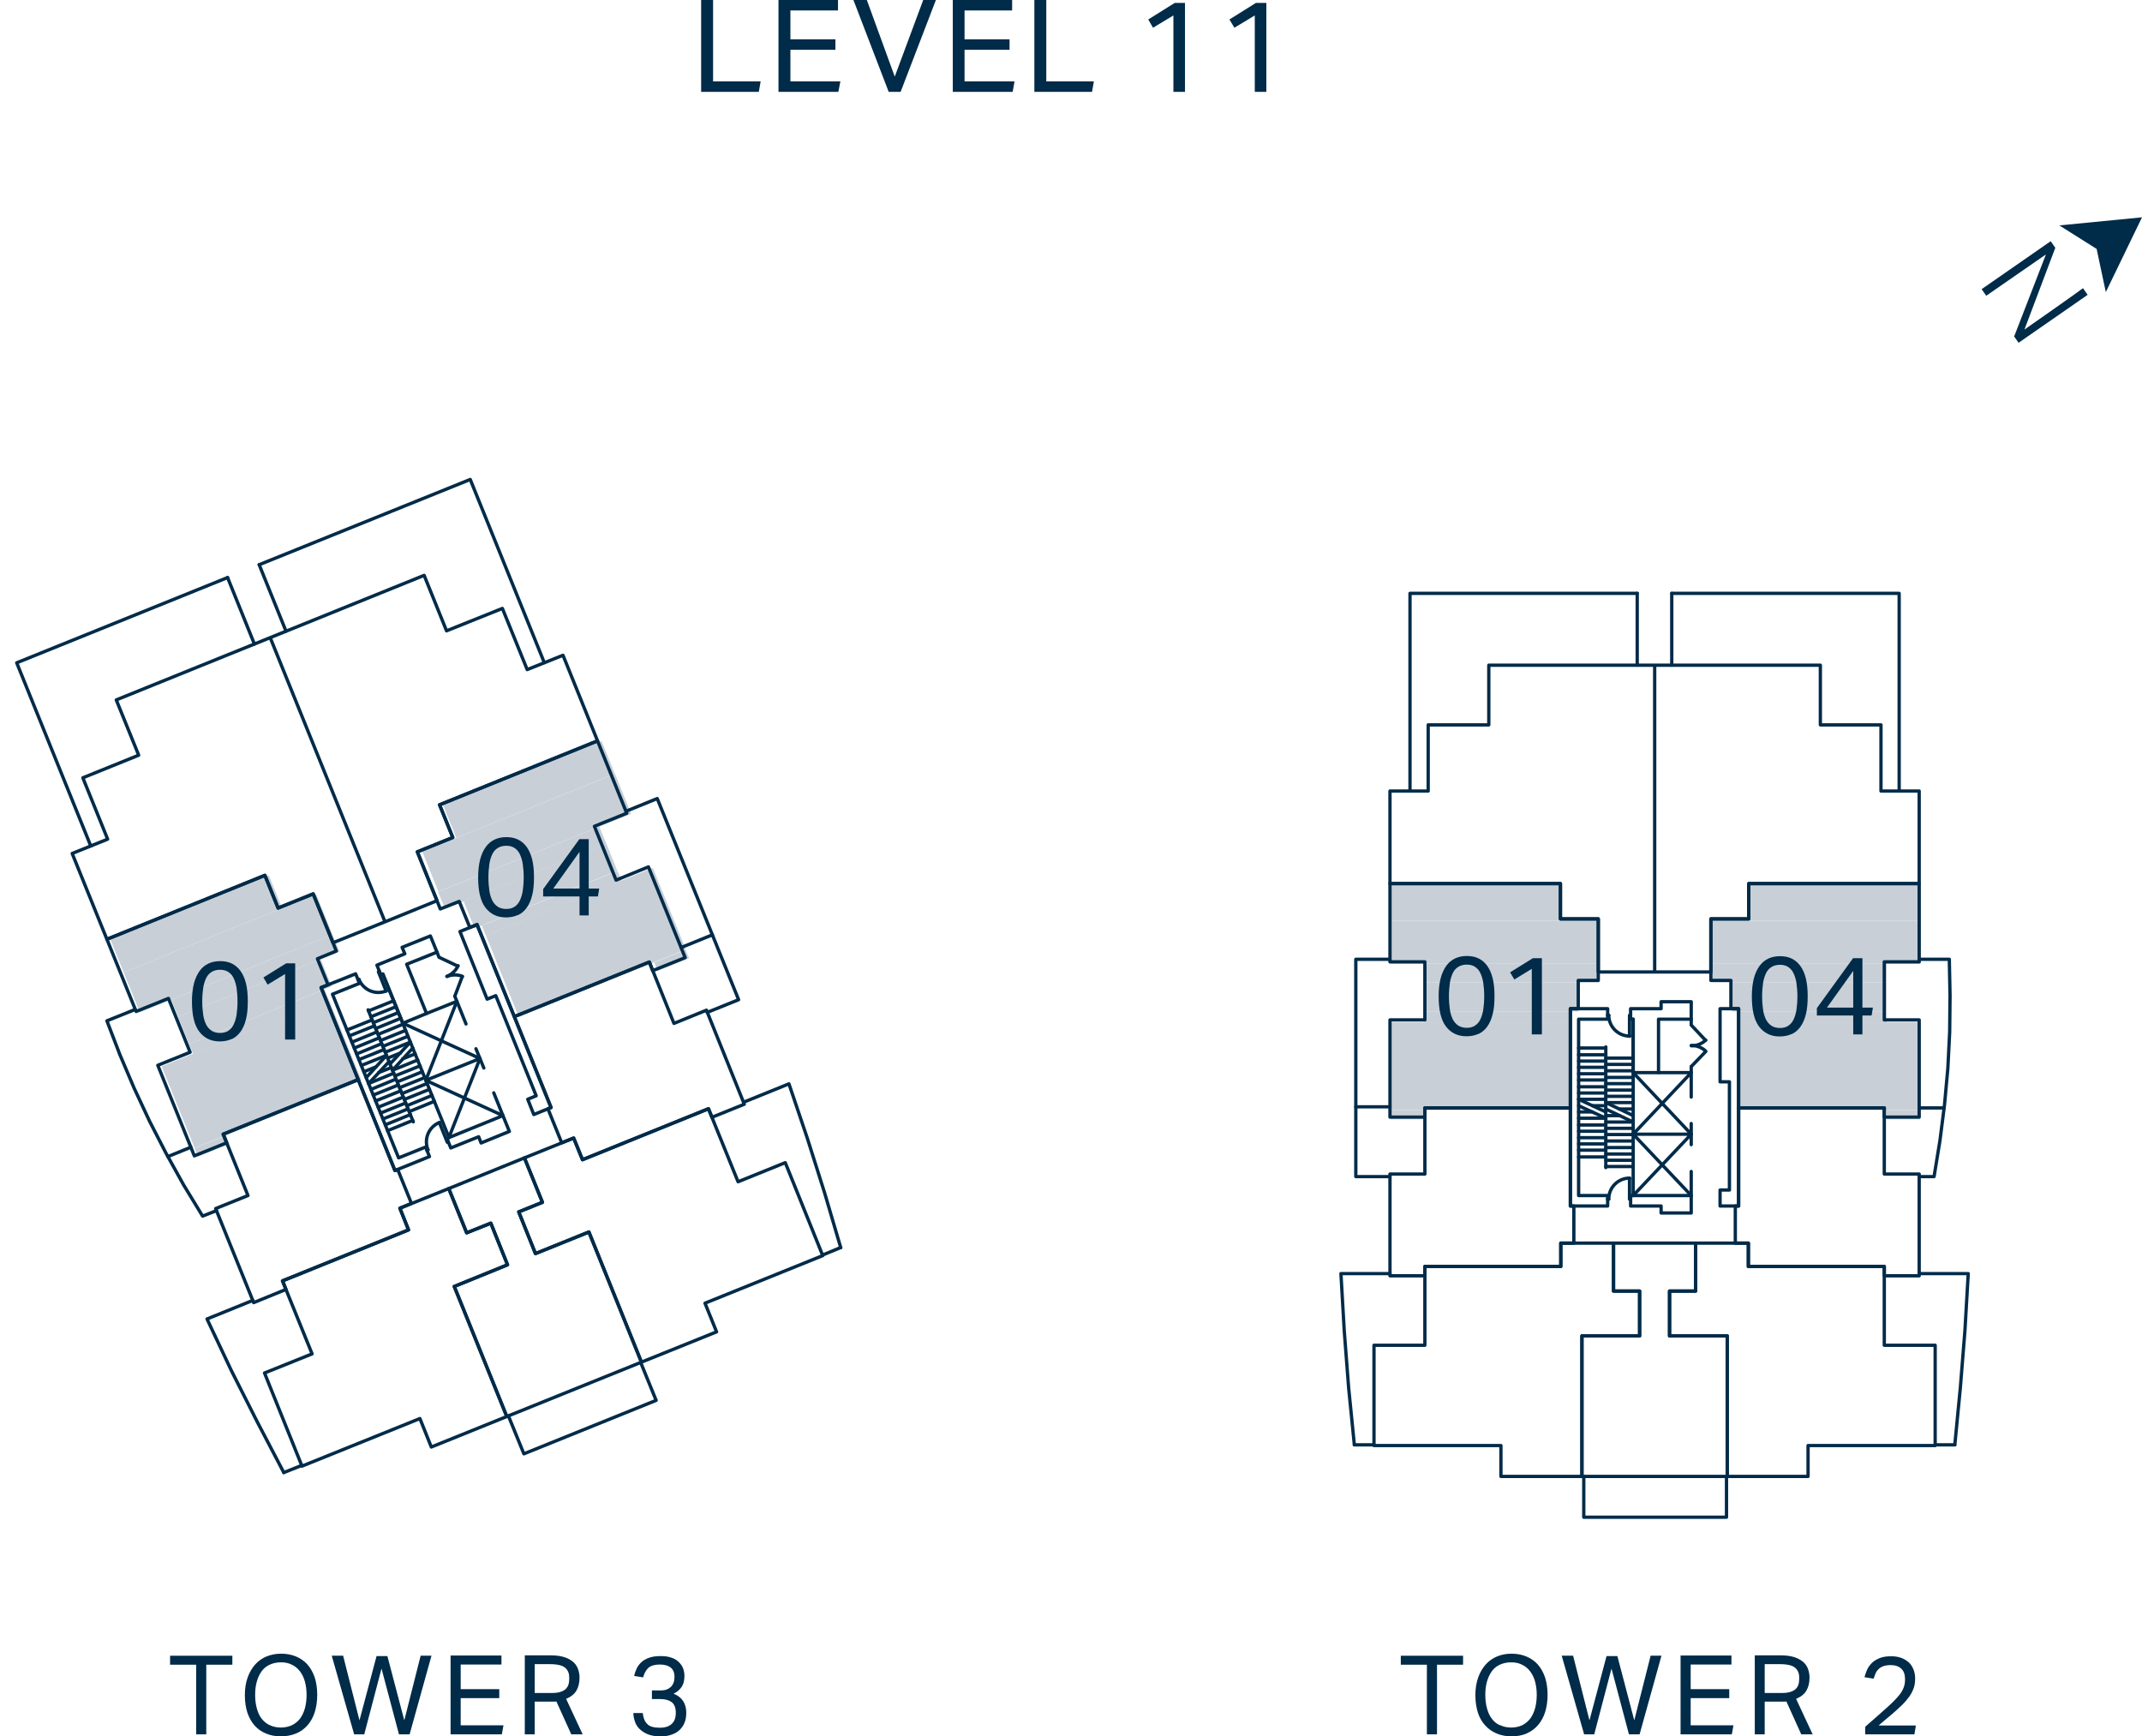 <?xml version="1.0" encoding="UTF-8"?>
<svg xmlns="http://www.w3.org/2000/svg" xmlns:xlink="http://www.w3.org/1999/xlink" id="a" viewBox="0 0 116.61 94.52">
  <defs>
    <style>.l{clip-path:url(#h);}.m{stroke:#002b49;stroke-linecap:round;stroke-linejoin:round;stroke-width:.18px;}.m,.n{fill:none;}.o{clip-path:url(#b);}.p{clip-path:url(#c);}.q{clip-path:url(#e);}.r{clip-path:url(#d);}.s{clip-path:url(#f);}.t{clip-path:url(#j);}.u{fill:#c8cfd7;}.v{clip-path:url(#i);}.w{clip-path:url(#k);}.x{clip-path:url(#g);}.y{fill:#002b49;}</style>
    <clipPath id="b">
      <rect class="n" width="116.61" height="94.52"></rect>
    </clipPath>
    <clipPath id="c">
      <rect class="n" width="116.61" height="94.52"></rect>
    </clipPath>
    <clipPath id="d">
      <rect class="n" x=".1" y="25.29" width="107.86" height="58.11"></rect>
    </clipPath>
    <clipPath id="e">
      <rect class="n" x=".1" y="25.29" width="107.86" height="58.11"></rect>
    </clipPath>
    <clipPath id="f">
      <rect class="n" x=".1" y="25.29" width="107.86" height="58.11"></rect>
    </clipPath>
    <clipPath id="g">
      <rect class="n" x=".1" y="25.29" width="107.86" height="58.11"></rect>
    </clipPath>
    <clipPath id="h">
      <rect class="n" x=".1" y="25.29" width="107.86" height="58.11"></rect>
    </clipPath>
    <clipPath id="i">
      <rect class="n" x=".1" y="25.29" width="107.86" height="58.11"></rect>
    </clipPath>
    <clipPath id="j">
      <rect class="n" x=".1" y="25.29" width="107.86" height="58.11"></rect>
    </clipPath>
    <clipPath id="k">
      <rect class="n" x=".1" y="25.29" width="107.86" height="58.11"></rect>
    </clipPath>
  </defs>
  <path class="y" d="M63.95,.16l-1.44,.9,.26,.45,1.11-.67V5h.63V.16h-.57Zm4.42,0l-1.44,.9,.27,.45,1.11-.67V5h.63V.16h-.57Zm-30.2-.16V5h3.14l.1-.57h-2.59V0h-.64Zm4.21,0V5h3.26l.11-.57h-2.72v-1.72h2.45v-.57h-2.45V.57h2.59V0h-3.23Zm7.88,0l-1.55,4.17-1.52-4.17h-.73l1.92,5h.65l1.92-5h-.69Zm1.61,0V5h3.26l.1-.57h-2.72v-1.72h2.45v-.57h-2.45V.57h2.59V0h-3.23Zm4.44,0V5h3.14l.1-.57h-2.59V0h-.64Z"></path>
  <polygon class="y" points="112.11 12.27 114.14 13.55 114.64 15.9 116.61 11.83 112.11 12.27"></polygon>
  <g class="o">
    <path class="y" d="M109.66,18.29l1.72-4.44-3.25,2.25-.25-.36,3.76-2.61,.25,.36-1.68,4.45c.58-.41,1.11-.78,1.57-1.1,.2-.14,.39-.27,.58-.41,.19-.13,.36-.25,.51-.36,.15-.11,.28-.2,.37-.27,.1-.07,.15-.11,.16-.11l.25,.36-3.76,2.61-.25-.36Z"></path>
    <path class="y" d="M34.48,93.26c0,.14,.03,.29,.08,.44s.12,.28,.24,.4,.26,.22,.45,.3c.19,.08,.42,.12,.71,.12,.24,0,.44-.03,.62-.1,.18-.06,.32-.15,.44-.27,.12-.12,.2-.25,.26-.41,.06-.16,.08-.33,.08-.52,0-.24-.06-.45-.17-.62-.11-.17-.28-.31-.52-.4,.2-.1,.35-.23,.45-.39,.1-.16,.14-.35,.14-.59,0-.15-.03-.29-.08-.42-.05-.13-.14-.24-.24-.34-.11-.1-.24-.18-.41-.23-.16-.06-.36-.08-.58-.08-.24,0-.44,.03-.61,.09s-.31,.14-.42,.24c-.11,.1-.2,.22-.26,.35-.06,.13-.11,.27-.14,.4l.49,.08c.07-.24,.17-.42,.3-.53s.34-.17,.61-.17,.46,.06,.6,.17c.13,.11,.2,.28,.2,.5,0,.24-.07,.42-.2,.55-.13,.12-.31,.19-.54,.19h-.49v.47h.47c.26,0,.46,.06,.61,.17,.15,.12,.22,.31,.22,.58s-.07,.46-.22,.6c-.15,.14-.36,.21-.65,.21-.32,0-.55-.06-.68-.2-.14-.13-.22-.33-.25-.6h-.52Zm-5.37-1.1v-1.57h.84c.2,0,.37,.02,.5,.05,.13,.03,.24,.08,.32,.15,.08,.07,.13,.14,.17,.24s.05,.2,.05,.32-.01,.24-.04,.34c-.03,.1-.08,.18-.15,.25-.07,.07-.17,.12-.29,.16-.12,.04-.28,.06-.47,.06h-.91Zm-.55,2.25h.55v-1.78h.85s.1,0,.16,0c.06,0,.12,0,.17-.01l.81,1.79h.62l-.9-1.93c.26-.11,.45-.26,.56-.45,.11-.19,.17-.42,.17-.7,0-.15-.02-.29-.07-.44s-.12-.27-.24-.39c-.12-.11-.28-.21-.48-.28s-.47-.11-.79-.11h-1.4v4.28Zm-4.04,0h2.8l.09-.49h-2.33v-1.48h2.1v-.49h-2.1v-1.34h2.22v-.49h-2.77v4.28Zm-5.25,0h.56l.94-3.58,.95,3.58h.58l1.19-4.28h-.59l-.89,3.52-.92-3.5h-.59l-.93,3.5-.89-3.52h-.62l1.22,4.28Zm-4.59-.5c-.17-.08-.32-.2-.44-.36-.12-.15-.2-.34-.26-.56-.06-.22-.09-.46-.09-.73s.03-.51,.09-.72c.06-.22,.15-.4,.26-.56,.12-.16,.26-.28,.44-.36,.17-.08,.38-.13,.61-.13s.43,.04,.6,.13c.17,.08,.32,.2,.44,.36,.12,.16,.21,.34,.27,.56,.06,.22,.09,.46,.09,.72s-.03,.51-.09,.73c-.06,.22-.15,.4-.26,.56-.12,.15-.26,.27-.44,.36-.17,.08-.38,.13-.6,.13s-.44-.04-.61-.13m1.42,.46c.24-.1,.45-.25,.62-.44,.17-.19,.31-.43,.4-.71,.09-.28,.14-.6,.14-.96s-.05-.68-.14-.96c-.1-.28-.23-.51-.4-.7-.17-.19-.38-.33-.62-.43-.24-.1-.51-.15-.8-.15s-.55,.05-.8,.15c-.24,.1-.45,.25-.62,.44-.17,.19-.31,.43-.41,.71-.1,.28-.15,.6-.15,.96s.05,.68,.14,.96c.1,.28,.23,.51,.4,.7,.17,.19,.38,.33,.62,.43,.24,.1,.51,.15,.8,.15s.56-.05,.81-.15m-5.43,.04h.56v-3.79h1.42v-.49h-3.39v.49h1.42v3.79Z"></path>
    <path class="y" d="M101.53,94.41h2.69l.08-.48h-2.03c.12-.1,.24-.21,.36-.31s.24-.2,.36-.3c.22-.19,.41-.36,.57-.52,.16-.16,.29-.32,.4-.47,.1-.15,.18-.31,.23-.46,.05-.16,.07-.32,.07-.5s-.03-.34-.09-.49-.14-.28-.25-.38-.25-.19-.41-.25c-.16-.06-.35-.09-.56-.09-.24,0-.45,.03-.62,.1-.17,.07-.31,.15-.42,.26s-.2,.23-.26,.36c-.06,.14-.11,.28-.15,.42l.5,.08c.04-.12,.08-.23,.12-.32s.11-.17,.18-.23c.07-.06,.16-.11,.26-.14,.1-.03,.23-.05,.38-.05,.24,0,.43,.07,.57,.2s.2,.33,.2,.58c0,.15-.02,.29-.07,.43-.05,.13-.12,.26-.22,.39s-.22,.26-.36,.4c-.14,.14-.31,.29-.5,.46-.18,.16-.36,.32-.53,.47-.18,.15-.34,.3-.49,.43v.43Zm-5.46-2.25v-1.57h.84c.2,0,.37,.02,.5,.05,.13,.03,.24,.08,.32,.15,.08,.07,.13,.14,.17,.24s.05,.2,.05,.32-.01,.24-.04,.34c-.03,.1-.08,.18-.15,.25-.07,.07-.17,.12-.29,.16-.12,.04-.28,.06-.47,.06h-.91Zm-.55,2.25h.55v-1.78h.85s.1,0,.16,0c.06,0,.12,0,.17-.01l.81,1.79h.62l-.9-1.93c.26-.11,.45-.26,.56-.45,.11-.19,.17-.42,.17-.7,0-.15-.02-.29-.07-.44-.04-.14-.12-.27-.24-.39-.12-.11-.28-.21-.48-.28s-.47-.11-.79-.11h-1.4v4.28Zm-4.04,0h2.8l.09-.49h-2.33v-1.48h2.1v-.49h-2.1v-1.34h2.22v-.49h-2.77v4.28Zm-5.25,0h.56l.94-3.58,.95,3.58h.58l1.19-4.28h-.59l-.89,3.52-.92-3.5h-.59l-.93,3.5-.89-3.52h-.62l1.22,4.28Zm-4.59-.5c-.17-.08-.32-.2-.43-.36-.12-.15-.2-.34-.26-.56-.06-.22-.09-.46-.09-.73s.03-.51,.09-.72,.15-.4,.26-.56c.12-.16,.26-.28,.44-.36,.17-.08,.38-.13,.61-.13s.43,.04,.6,.13c.17,.08,.32,.2,.44,.36,.12,.16,.21,.34,.27,.56s.09,.46,.09,.72-.03,.51-.09,.73c-.06,.22-.15,.4-.26,.56-.12,.15-.26,.27-.43,.36-.17,.08-.38,.13-.6,.13s-.44-.04-.61-.13m1.42,.46c.24-.1,.45-.25,.62-.44,.17-.19,.31-.43,.4-.71,.09-.28,.14-.6,.14-.96s-.05-.68-.14-.96c-.1-.28-.23-.51-.4-.7-.17-.19-.38-.33-.62-.43-.24-.1-.51-.15-.8-.15s-.55,.05-.79,.15c-.24,.1-.45,.25-.62,.44s-.31,.43-.41,.71-.15,.6-.15,.96,.05,.68,.14,.96,.23,.51,.41,.7c.17,.19,.38,.33,.62,.43,.24,.1,.51,.15,.8,.15s.57-.05,.81-.15m-5.43,.04h.56v-3.79h1.42v-.49h-3.39v.49h1.42v3.79Z"></path>
  </g>
  <path class="u" d="M75.7,50.11h9.31l-9.31-1.93v1.93Zm9.31,0l-9.31-1.93h9.31v1.93Z"></path>
  <path class="u" d="M75.7,52.46h11.32l-11.32-2.35v2.35Zm11.32,0l-11.32-2.35h11.32v2.35Z"></path>
  <path class="u" d="M77.55,53.47h9.47l-9.47-1.01v1.01Zm9.47,0l-9.47-1.01h9.47v1.01Z"></path>
  <path class="u" d="M77.55,55.06h8.38l-8.38-1.59v1.59Zm8.38,0l-8.38-1.59h8.38v1.59Z"></path>
  <path class="u" d="M77.55,55.65h7.96l-7.96-.59v.59Zm0-.59l7.96,.59v-.59h-7.96Z"></path>
  <path class="u" d="M75.7,60.43h9.81l-9.81-4.78v4.78Zm9.81,0l-9.81-4.78h9.81v4.78Z"></path>
  <path class="u" d="M75.7,60.93h1.84l-1.84-.5v.5Zm0-.5l1.84,.5v-.5h-1.84Z"></path>
  <path class="u" d="M95.24,50.11h9.31l-9.31-1.93v1.93Zm9.31,0l-9.31-1.93h9.31v1.93Z"></path>
  <path class="u" d="M93.23,52.46h11.32l-11.32-2.35v2.35Zm11.32,0l-11.32-2.35h11.32v2.35Z"></path>
  <path class="u" d="M93.23,53.47h9.47l-9.47-1.01v1.01Zm9.47,0l-9.47-1.01h9.47v1.01Z"></path>
  <path class="u" d="M94.32,55.06h8.38l-8.38-1.59v1.59Zm8.38,0l-8.38-1.59h8.38v1.59Z"></path>
  <path class="u" d="M94.74,55.65h7.96l-7.96-.59v.59Zm0-.59l7.96,.59v-.59h-7.96Z"></path>
  <path class="u" d="M94.74,60.43h9.81l-9.81-4.78v4.78Zm9.81,0l-9.81-4.78h9.81v4.78Z"></path>
  <path class="u" d="M102.7,60.93h1.84l-1.84-.5v.5Zm0-.5l1.84,.5v-.5h-1.84Z"></path>
  <path class="u" d="M6.73,52.93l8.63-3.49-9.35,1.7,.72,1.79Zm8.63-3.49l-9.35,1.7,8.63-3.49,.72,1.79Z"></path>
  <path class="u" d="M7.61,55.11l10.49-4.24-11.37,2.06,.88,2.18Zm10.49-4.24l-11.37,2.06,10.49-4.24,.88,2.18Z"></path>
  <path class="u" d="M9.7,55.35l8.78-3.55-9.16,2.62,.38,.93Zm8.78-3.55l-9.16,2.62,8.78-3.55,.38,.93Z"></path>
  <path class="u" d="M10.29,56.83l7.77-3.14-8.37,1.66,.6,1.48Zm7.77-3.14l-8.37,1.66,7.77-3.14,.6,1.48Z"></path>
  <path class="u" d="M10.51,57.37l7.39-2.98-7.61,2.44,.22,.54Zm7.39-2.98l-7.61,2.44,7.38-2.98,.22,.54Z"></path>
  <path class="u" d="M10.59,62.49l9.1-3.68-10.89-.76,1.79,4.43Zm9.1-3.68l-10.89-.76,9.09-3.68,1.79,4.43Z"></path>
  <path class="u" d="M10.78,62.96l1.71-.69-1.9,.23,.19,.47Zm1.71-.69l-1.9,.23,1.71-.69,.19,.47Z"></path>
  <path class="u" d="M24.84,45.61l8.63-3.49-9.35,1.7,.72,1.79Zm8.63-3.49l-9.35,1.7,8.63-3.49,.72,1.79Z"></path>
  <path class="u" d="M23.86,48.54l10.5-4.24-11.37,2.06,.88,2.18Zm10.5-4.24l-11.37,2.06,10.49-4.24,.88,2.18Z"></path>
  <path class="u" d="M24.23,49.48l8.78-3.55-9.16,2.62,.38,.93Zm8.78-3.55l-9.16,2.62,8.78-3.55,.38,.93Z"></path>
  <path class="u" d="M25.84,50.54l7.77-3.14-8.37,1.66,.6,1.48Zm7.77-3.14l-8.37,1.66,7.77-3.14,.6,1.48Z"></path>
  <path class="u" d="M26.45,50.93l7.39-2.98-7.61,2.44,.22,.54Zm7.39-2.98l-7.61,2.44,7.39-2.98,.22,.54Z"></path>
  <path class="u" d="M28.24,55.36l9.1-3.68-10.89-.76,1.79,4.43Zm9.1-3.68l-10.89-.76,9.09-3.68,1.79,4.43Z"></path>
  <path class="u" d="M35.81,52.85l1.71-.69-1.9,.23,.19,.47Zm1.71-.69l-1.9,.23,1.71-.69,.19,.47Z"></path>
  <g class="p">
    <path class="y" d="M99.46,54.85l1.43-2v2h-1.43Zm-.55,.43h1.98v1.03h.5v-1.03h.5l.07-.43h-.57v-2.69h-.51l-1.97,2.72v.39Zm-2.47,.56c-.12-.08-.22-.19-.3-.34-.07-.15-.13-.32-.16-.54-.03-.21-.05-.45-.05-.72s.02-.51,.05-.72c.03-.21,.09-.39,.16-.54,.07-.15,.17-.26,.3-.34s.28-.12,.46-.12,.33,.04,.45,.12c.12,.08,.22,.19,.29,.34,.07,.15,.13,.33,.16,.54,.03,.21,.05,.45,.05,.72s-.02,.51-.05,.72c-.03,.21-.09,.39-.16,.54-.07,.15-.17,.26-.29,.34-.12,.08-.27,.12-.45,.12s-.33-.04-.46-.12m1.09,.46c.19-.09,.35-.22,.48-.4,.13-.18,.23-.4,.3-.68,.07-.27,.1-.6,.1-.98s-.03-.7-.1-.98c-.07-.28-.17-.5-.3-.68-.13-.18-.29-.31-.47-.4-.19-.09-.4-.13-.63-.13s-.45,.04-.64,.13c-.19,.09-.35,.22-.48,.4-.13,.18-.24,.41-.31,.68-.07,.28-.11,.6-.11,.98,0,.75,.13,1.3,.4,1.65,.27,.35,.64,.53,1.11,.53,.24,0,.46-.04,.65-.13"></path>
    <path class="y" d="M83.4,56.31h.54v-4.15h-.49l-1.24,.77,.23,.39,.95-.58v3.56Zm-4.01-.48c-.12-.08-.22-.19-.3-.34-.07-.15-.13-.32-.16-.54-.03-.21-.05-.45-.05-.72s.02-.51,.05-.72c.03-.21,.09-.39,.16-.54,.07-.15,.17-.26,.3-.34s.28-.12,.46-.12,.33,.04,.45,.12c.12,.08,.22,.19,.29,.34,.07,.15,.13,.33,.16,.54,.03,.21,.05,.45,.05,.72s-.02,.51-.05,.72c-.03,.21-.09,.39-.16,.54-.07,.15-.17,.26-.29,.34-.12,.08-.27,.12-.45,.12s-.33-.04-.46-.12m1.09,.46c.19-.09,.35-.22,.48-.4,.13-.18,.23-.4,.3-.68,.07-.27,.1-.6,.1-.98s-.03-.7-.1-.98c-.07-.28-.17-.5-.3-.68-.13-.18-.29-.31-.47-.4-.19-.09-.4-.13-.63-.13s-.45,.04-.64,.13c-.19,.09-.35,.22-.48,.4-.13,.18-.24,.41-.31,.68-.07,.28-.11,.6-.11,.98,0,.75,.13,1.3,.4,1.65,.27,.35,.64,.53,1.11,.53,.24,0,.46-.04,.65-.13"></path>
    <path class="y" d="M30.12,48.37l1.43-2v2h-1.43Zm-.55,.43h1.98v1.03h.5v-1.03h.5l.07-.43h-.57v-2.69h-.51l-1.97,2.72v.39Zm-2.47,.56c-.12-.08-.22-.19-.3-.34-.07-.15-.13-.32-.16-.54-.03-.21-.05-.45-.05-.72s.02-.51,.05-.72c.03-.21,.09-.39,.16-.54,.07-.15,.17-.26,.3-.34s.28-.12,.46-.12,.33,.04,.45,.12,.22,.19,.29,.34c.07,.15,.13,.33,.16,.54,.03,.21,.05,.45,.05,.72s-.02,.51-.05,.72c-.03,.21-.09,.39-.16,.54-.07,.15-.17,.26-.29,.34s-.27,.12-.45,.12-.33-.04-.46-.12m1.09,.46c.19-.09,.35-.22,.48-.4,.13-.18,.23-.4,.3-.68,.07-.27,.1-.6,.1-.98s-.03-.7-.1-.98c-.07-.28-.17-.5-.3-.68-.13-.18-.29-.31-.47-.4-.19-.09-.4-.13-.63-.13s-.45,.04-.64,.13c-.19,.09-.35,.22-.48,.4-.13,.18-.24,.41-.31,.68-.07,.28-.11,.6-.11,.98,0,.75,.13,1.3,.4,1.65,.27,.35,.64,.53,1.11,.53,.24,0,.45-.04,.65-.13"></path>
    <path class="y" d="M15.53,56.59h.54v-4.15h-.49l-1.24,.77,.23,.39,.95-.58v3.56Zm-4.01-.48c-.12-.08-.22-.19-.3-.34-.07-.15-.13-.32-.16-.54-.03-.21-.05-.45-.05-.72s.02-.51,.05-.72c.03-.21,.09-.39,.16-.54,.07-.15,.17-.26,.3-.34,.12-.08,.28-.12,.46-.12s.33,.04,.45,.12,.22,.19,.29,.34c.07,.15,.13,.33,.16,.54,.03,.21,.05,.45,.05,.72s-.02,.51-.05,.72c-.03,.21-.09,.39-.16,.54-.07,.15-.17,.26-.29,.34s-.27,.12-.45,.12-.33-.04-.46-.12m1.09,.46c.19-.09,.35-.22,.48-.4,.13-.18,.23-.4,.3-.68,.07-.27,.1-.6,.1-.98s-.03-.7-.1-.98c-.07-.28-.17-.5-.3-.68-.13-.18-.29-.31-.47-.4-.19-.09-.4-.13-.63-.13s-.45,.04-.64,.13c-.19,.09-.35,.22-.48,.4-.13,.18-.24,.41-.31,.68-.07,.28-.11,.6-.11,.98,0,.75,.13,1.3,.4,1.65,.27,.35,.64,.53,1.11,.53,.24,0,.45-.04,.65-.13"></path>
  </g>
  <polyline class="m" points="27.68 77.08 28.52 79.14 35.72 76.23 34.88 74.17"></polyline>
  <polyline class="m" points="13.76 70.79 11.27 71.8 12.6 74.62 14.01 77.41 15.45 80.16"></polyline>
  <polyline class="m" points="38.5 55.11 40.21 54.42 35.78 43.47 34.08 44.16"></polyline>
  <polyline class="m" points="7.36 54.95 5.82 55.57 6.53 57.42 7.3 59.23 8.14 61.03 9.04 62.78 10 64.51 11.03 66.2 11.79 65.9"></polyline>
  <polyline class="m" points="17.48 53.76 19.36 53.01 19.57 53.53 18.1 54.12 21.7 63.03 23.17 62.44 23.38 62.96 21.5 63.72 17.48 53.76"></polyline>
  <polyline class="m" points="22.14 52.49 23.79 51.83 23.43 50.95 21.89 51.57 22.04 51.92 20.52 52.54 20.73 53.06 20.84 53.02 21.93 55.7 23.22 55.17 22.14 52.49"></polyline>
  <polyline class="m" points="23.79 51.83 23.9 52.11 24.92 52.59"></polyline>
  <g class="r">
    <path class="m" d="M24.33,53.15c.27-.11,.49-.32,.61-.58"></path>
  </g>
  <line class="m" x1="24.76" y1="54.23" x2="25.16" y2="53.17"></line>
  <g class="q">
    <path class="m" d="M25.18,53.15c-.27-.11-.57-.1-.85,0"></path>
  </g>
  <polyline class="m" points="24.78 54.28 24.76 54.23 25.37 55.74"></polyline>
  <g class="s">
    <path class="m" d="M19.54,53.31c.24,.59,.9,.87,1.49,.63"></path>
  </g>
  <polyline class="m" points="21.02 53.95 20.6 52.9 20.65 52.87"></polyline>
  <line class="m" x1="19.55" y1="53.32" x2="19.49" y2="53.34"></line>
  <line class="m" x1="20.84" y1="53.02" x2="24.44" y2="61.92"></line>
  <line class="m" x1="25.91" y1="57.09" x2="26.34" y2="58.14"></line>
  <line class="m" x1="26.88" y1="59.49" x2="27.38" y2="60.73"></line>
  <polyline class="m" points="24.33 61.97 27.38 60.73 27.73 61.59 26.19 62.22 26.06 61.88 24.54 62.49 24.33 61.97"></polyline>
  <line class="m" x1="23.24" y1="62.62" x2="23.3" y2="62.6"></line>
  <polyline class="m" points="24.4 62.15 24.35 62.18 23.92 61.11"></polyline>
  <g class="x">
    <path class="m" d="M23.93,61.1c-.59,.24-.87,.9-.63,1.49"></path>
  </g>
  <polyline class="m" points="24.44 61.92 26.13 57.62 23.18 58.81 27.38 60.73"></polyline>
  <line class="m" x1="26.13" y1="57.62" x2="21.93" y2="55.7"></line>
  <line class="m" x1="24.87" y1="54.51" x2="23.18" y2="58.81"></line>
  <polyline class="m" points="14.71 34.71 23.09 31.32 24.31 34.34 27.35 33.12 28.7 36.45 30.65 35.67 32.53 40.33 23.93 43.81 24.65 45.59 22.72 46.37 23.79 49.03 20.96 50.18 14.71 34.71 20.96 50.18 18.13 51.32 17.05 48.66 15.14 49.43 14.42 47.65 5.82 51.13 3.93 46.46 5.86 45.68 4.51 42.34 7.55 41.11 6.33 38.1 14.71 34.71"></polyline>
  <polyline class="m" points="12.34 62.21 12.15 61.74 19.5 58.77 17.48 53.76 17.86 53.61 17.28 52.19 18.31 51.77 17.05 48.66 15.14 49.43 14.42 47.65 5.82 51.13 7.41 55.06 9.17 54.35 10.35 57.28 8.59 57.99 10.58 62.92 12.34 62.21"></polyline>
  <line class="m" x1="9.14" y1="62.96" x2="10.39" y2="62.45"></line>
  <line class="m" x1="23.22" y1="55.17" x2="24.87" y2="54.51"></line>
  <polyline class="m" points="29.06 60.67 30 60.29 25.97 50.33 25.04 50.71 26.52 54.39 26.99 54.2 29.19 59.65 28.73 59.84 29.06 60.67"></polyline>
  <line class="m" x1="22.5" y1="61.07" x2="20.04" y2="54.97"></line>
  <line class="m" x1="20.26" y1="55.52" x2="18.89" y2="56.07"></line>
  <line class="m" x1="20.66" y1="56.49" x2="19.29" y2="57.05"></line>
  <line class="m" x1="20.53" y1="56.17" x2="19.16" y2="56.73"></line>
  <line class="m" x1="20.39" y1="55.84" x2="19.02" y2="56.39"></line>
  <line class="m" x1="20.78" y1="56.81" x2="19.42" y2="57.37"></line>
  <line class="m" x1="19.54" y1="57.68" x2="20.91" y2="57.13"></line>
  <line class="m" x1="19.67" y1="58" x2="21.04" y2="57.45"></line>
  <line class="m" x1="19.81" y1="58.34" x2="20.48" y2="58.07"></line>
  <line class="m" x1="20.61" y1="58.39" x2="21.31" y2="58.11"></line>
  <line class="m" x1="20.07" y1="58.98" x2="21.44" y2="58.42"></line>
  <line class="m" x1="20.2" y1="59.3" x2="21.56" y2="58.74"></line>
  <line class="m" x1="20.32" y1="59.61" x2="21.69" y2="59.06"></line>
  <line class="m" x1="20.45" y1="59.93" x2="21.82" y2="59.38"></line>
  <line class="m" x1="20.59" y1="60.27" x2="21.96" y2="59.72"></line>
  <line class="m" x1="20.72" y1="60.59" x2="22.09" y2="60.04"></line>
  <line class="m" x1="20.85" y1="60.91" x2="22.22" y2="60.36"></line>
  <line class="m" x1="20.98" y1="61.23" x2="22.35" y2="60.67"></line>
  <line class="m" x1="21.1" y1="61.55" x2="22.47" y2="60.99"></line>
  <line class="m" x1="19.94" y1="58.66" x2="21.04" y2="57.45"></line>
  <line class="m" x1="20.07" y1="58.98" x2="21.18" y2="57.79"></line>
  <line class="m" x1="21.56" y1="54.8" x2="20.19" y2="55.35"></line>
  <line class="m" x1="21.95" y1="55.75" x2="20.58" y2="56.31"></line>
  <line class="m" x1="21.82" y1="55.43" x2="20.45" y2="55.99"></line>
  <line class="m" x1="21.69" y1="55.12" x2="20.32" y2="55.67"></line>
  <line class="m" x1="22.08" y1="56.09" x2="20.72" y2="56.64"></line>
  <line class="m" x1="20.84" y1="56.96" x2="22.21" y2="56.41"></line>
  <line class="m" x1="20.97" y1="57.28" x2="22.34" y2="56.73"></line>
  <line class="m" x1="21.1" y1="57.6" x2="21.8" y2="57.32"></line>
  <line class="m" x1="21.92" y1="57.64" x2="22.6" y2="57.37"></line>
  <line class="m" x1="21.37" y1="58.26" x2="22.74" y2="57.7"></line>
  <line class="m" x1="21.5" y1="58.57" x2="22.87" y2="58.02"></line>
  <line class="m" x1="21.63" y1="58.89" x2="22.99" y2="58.34"></line>
  <line class="m" x1="21.75" y1="59.21" x2="23.12" y2="58.66"></line>
  <line class="m" x1="21.88" y1="59.53" x2="23.25" y2="58.98"></line>
  <line class="m" x1="22.01" y1="59.85" x2="23.38" y2="59.3"></line>
  <line class="m" x1="22.15" y1="60.19" x2="23.52" y2="59.63"></line>
  <line class="m" x1="22.28" y1="60.51" x2="23.65" y2="59.95"></line>
  <line class="m" x1="21.23" y1="57.92" x2="22.34" y2="56.73"></line>
  <line class="m" x1="21.37" y1="58.26" x2="22.47" y2="57.05"></line>
  <line class="m" x1="21.43" y1="54.48" x2="20.06" y2="55.03"></line>
  <polyline class="m" points="12.15 61.74 19.5 58.77 21.5 63.72 21.65 63.66 22.4 65.51 21.77 65.77 22.24 66.95 15.38 69.72 15.57 70.19 13.81 70.91 11.74 65.79 13.5 65.08 12.15 61.74"></polyline>
  <polyline class="m" points="35.53 52.84 35.35 52.37 28 55.34 25.97 50.33 25.58 50.49 25 49.07 23.97 49.48 22.72 46.37 24.65 45.59 23.93 43.81 32.53 40.33 34.12 44.27 32.36 44.98 33.54 47.91 35.3 47.19 37.3 52.13 35.53 52.84"></polyline>
  <polyline class="m" points="35.35 52.37 28 55.34 30 60.29 29.83 60.36 30.58 62.21 31.23 61.95 31.71 63.13 38.57 60.35 38.76 60.82 40.52 60.11 38.46 54.99 36.69 55.71 35.35 52.37"></polyline>
  <line class="m" x1="38.78" y1="50.89" x2="37.08" y2="51.58"></line>
  <polyline class="m" points="21.77 65.77 24.43 64.7 25.41 67.11 26.72 66.58 27.63 68.85 24.73 70.03 27.59 77.11 23.48 78.77 22.86 77.22 16.44 79.81 14.4 74.74 16.99 73.7 15.38 69.73 22.24 66.95 21.77 65.77"></polyline>
  <line class="m" x1="15.45" y1="80.16" x2="16.43" y2="79.77"></line>
  <polyline class="m" points="40.48 60 42.95 59 43.95 61.96 44.89 64.93 45.77 67.92"></polyline>
  <polyline class="m" points="31.23 61.95 28.55 63.03 29.53 65.45 28.24 65.97 29.15 68.24 32.06 67.06 34.92 74.15 39.01 72.5 38.38 70.94 44.79 68.35 42.75 63.29 40.18 64.33 38.57 60.36 31.71 63.13 31.23 61.95"></polyline>
  <line class="m" x1="45.77" y1="67.91" x2="44.78" y2="68.32"></line>
  <polyline class="m" points="24.43 64.7 28.55 63.03 29.53 65.45 28.24 65.97 29.15 68.24 32.06 67.07 34.92 74.15 27.59 77.11 24.73 70.03 27.63 68.85 26.72 66.59 25.4 67.11 24.43 64.7"></polyline>
  <line class="m" x1="13.85" y1="35.06" x2="12.39" y2="31.44"></line>
  <polyline class="m" points="12.39 31.44 .91 36.08 4.94 46.05"></polyline>
  <line class="m" x1="15.57" y1="34.36" x2="14.11" y2="30.74"></line>
  <polyline class="m" points="14.11 30.74 25.6 26.1 29.63 36.07"></polyline>
  <polyline class="m" points="86.22 80.37 86.22 82.59 93.99 82.59 93.99 80.37"></polyline>
  <polyline class="m" points="75.67 69.33 73 69.33 73.18 72.44 73.42 75.55 73.73 78.65"></polyline>
  <polyline class="m" points="75.67 64.05 73.81 64.05 73.81 52.22 75.67 52.22"></polyline>
  <polyline class="m" points="104.48 52.22 106.12 52.22 106.16 54.2 106.14 56.18 106.04 58.16 105.86 60.13 105.61 62.09 105.29 64.05 104.48 64.05"></polyline>
  <polyline class="m" points="85.49 54.91 87.52 54.91 87.52 55.48 85.94 55.48 85.94 65.08 87.52 65.08 87.52 65.65 85.49 65.65 85.49 54.91"></polyline>
  <polyline class="m" points="90.29 55.48 92.07 55.48 92.07 54.53 90.43 54.53 90.43 54.91 88.77 54.91 88.77 55.48 88.91 55.48 88.91 58.39 90.29 58.39 90.29 55.48"></polyline>
  <polyline class="m" points="92.07 55.48 92.07 55.8 92.85 56.63"></polyline>
  <g class="l">
    <path class="m" d="M92.08,56.93c.29,0,.57-.11,.78-.31"></path>
  </g>
  <line class="m" x1="92.07" y1="58.06" x2="92.85" y2="57.25"></line>
  <g class="v">
    <path class="m" d="M92.86,57.22c-.21-.2-.49-.31-.79-.31"></path>
  </g>
  <polyline class="m" points="92.07 58.14 92.07 58.06 92.07 59.72"></polyline>
  <g class="t">
    <path class="m" d="M87.58,55.26c0,.63,.51,1.14,1.14,1.14"></path>
  </g>
  <polyline class="m" points="88.71 56.41 88.71 55.27 88.77 55.27"></polyline>
  <line class="m" x1="87.58" y1="55.27" x2="87.52" y2="55.27"></line>
  <line class="m" x1="88.91" y1="55.48" x2="88.91" y2="65.08"></line>
  <line class="m" x1="92.07" y1="61.16" x2="92.07" y2="62.31"></line>
  <line class="m" x1="92.07" y1="63.77" x2="92.07" y2="65.08"></line>
  <polyline class="m" points="88.77 65.08 92.07 65.08 92.07 66.03 90.43 66.03 90.43 65.65 88.77 65.65 88.77 65.08"></polyline>
  <line class="m" x1="87.52" y1="65.28" x2="87.58" y2="65.28"></line>
  <polyline class="m" points="88.77 65.28 88.71 65.28 88.71 64.15"></polyline>
  <g class="w">
    <path class="m" d="M88.72,64.13c-.63,0-1.14,.51-1.14,1.14"></path>
  </g>
  <polyline class="m" points="88.91 65.08 92.07 61.74 88.91 61.74 92.07 65.08"></polyline>
  <line class="m" x1="92.07" y1="61.74" x2="88.91" y2="58.39"></line>
  <line class="m" x1="92.07" y1="58.39" x2="88.91" y2="61.74"></line>
  <polyline class="m" points="90.08 36.21 99.1 36.21 99.1 39.46 102.4 39.46 102.4 43.06 104.48 43.06 104.48 48.1 95.2 48.1 95.2 50.02 93.14 50.02 93.14 52.91 90.08 52.91 90.08 36.21 90.08 52.91 87.01 52.91 87.01 50.02 84.95 50.02 84.95 48.1 75.67 48.1 75.67 43.06 77.75 43.06 77.75 39.46 81.05 39.46 81.05 36.21 90.08 36.21"></polyline>
  <polyline class="m" points="77.57 60.81 77.57 60.31 85.49 60.31 85.49 54.91 85.92 54.91 85.92 53.37 87.01 53.37 87.01 50.02 84.95 50.02 84.95 48.1 75.67 48.1 75.67 52.36 77.57 52.36 77.57 55.52 75.67 55.52 75.67 60.81 77.57 60.81"></polyline>
  <line class="m" x1="90.29" y1="58.39" x2="92.07" y2="58.39"></line>
  <polyline class="m" points="93.64 65.65 94.65 65.65 94.65 54.91 93.64 54.91 93.64 58.89 94.15 58.89 94.15 64.78 93.64 64.78 93.64 65.65"></polyline>
  <line class="m" x1="87.42" y1="56.99" x2="87.42" y2="63.56"></line>
  <line class="m" x1="87.42" y1="62.98" x2="85.94" y2="62.98"></line>
  <line class="m" x1="87.42" y1="61.93" x2="85.94" y2="61.93"></line>
  <line class="m" x1="87.42" y1="62.27" x2="85.94" y2="62.27"></line>
  <line class="m" x1="87.42" y1="62.61" x2="85.94" y2="62.61"></line>
  <line class="m" x1="87.42" y1="61.58" x2="85.94" y2="61.58"></line>
  <line class="m" x1="85.94" y1="61.24" x2="87.42" y2="61.24"></line>
  <line class="m" x1="85.94" y1="60.87" x2="87.42" y2="60.87"></line>
  <line class="m" x1="85.94" y1="60.53" x2="86.69" y2="60.53"></line>
  <line class="m" x1="86.69" y1="60.19" x2="87.42" y2="60.19"></line>
  <line class="m" x1="85.94" y1="59.84" x2="87.42" y2="59.84"></line>
  <line class="m" x1="85.94" y1="59.5" x2="87.42" y2="59.5"></line>
  <line class="m" x1="85.94" y1="59.16" x2="87.42" y2="59.16"></line>
  <line class="m" x1="85.94" y1="58.79" x2="87.42" y2="58.79"></line>
  <line class="m" x1="85.94" y1="58.45" x2="87.42" y2="58.45"></line>
  <line class="m" x1="85.94" y1="58.1" x2="87.42" y2="58.1"></line>
  <line class="m" x1="85.94" y1="57.76" x2="87.42" y2="57.76"></line>
  <line class="m" x1="85.94" y1="57.42" x2="87.42" y2="57.42"></line>
  <line class="m" x1="85.94" y1="57.05" x2="87.42" y2="57.05"></line>
  <line class="m" x1="85.94" y1="60.19" x2="87.42" y2="60.87"></line>
  <line class="m" x1="85.94" y1="59.84" x2="87.42" y2="60.53"></line>
  <line class="m" x1="88.91" y1="63.16" x2="87.42" y2="63.16"></line>
  <line class="m" x1="88.91" y1="62.11" x2="87.42" y2="62.11"></line>
  <line class="m" x1="88.91" y1="62.47" x2="87.42" y2="62.47"></line>
  <line class="m" x1="88.91" y1="62.82" x2="87.42" y2="62.82"></line>
  <line class="m" x1="88.91" y1="61.76" x2="87.42" y2="61.76"></line>
  <line class="m" x1="87.42" y1="61.42" x2="88.91" y2="61.42"></line>
  <line class="m" x1="87.42" y1="61.08" x2="88.91" y2="61.08"></line>
  <line class="m" x1="87.42" y1="60.73" x2="88.16" y2="60.73"></line>
  <line class="m" x1="88.16" y1="60.37" x2="88.91" y2="60.37"></line>
  <line class="m" x1="87.42" y1="60.02" x2="88.91" y2="60.02"></line>
  <line class="m" x1="87.42" y1="59.68" x2="88.91" y2="59.68"></line>
  <line class="m" x1="87.42" y1="59.34" x2="88.91" y2="59.34"></line>
  <line class="m" x1="87.42" y1="58.99" x2="88.91" y2="58.99"></line>
  <line class="m" x1="87.42" y1="58.65" x2="88.91" y2="58.65"></line>
  <line class="m" x1="87.42" y1="58.29" x2="88.91" y2="58.29"></line>
  <line class="m" x1="87.42" y1="57.94" x2="88.91" y2="57.94"></line>
  <line class="m" x1="87.42" y1="57.6" x2="88.91" y2="57.6"></line>
  <line class="m" x1="87.42" y1="60.37" x2="88.91" y2="61.08"></line>
  <line class="m" x1="87.42" y1="60.02" x2="88.91" y2="60.73"></line>
  <line class="m" x1="88.91" y1="63.5" x2="87.42" y2="63.5"></line>
  <polyline class="m" points="77.57 60.31 85.49 60.31 85.49 65.65 85.68 65.65 85.68 67.67 84.97 67.67 84.97 68.94 77.57 68.94 77.57 69.45 75.67 69.45 75.67 63.91 77.57 63.91 77.57 60.31"></polyline>
  <polyline class="m" points="102.58 60.81 102.58 60.31 94.65 60.31 94.65 54.91 94.23 54.91 94.23 53.37 93.14 53.37 93.14 50.02 95.2 50.02 95.2 48.1 104.48 48.1 104.48 52.36 102.58 52.36 102.58 55.52 104.48 55.52 104.48 60.81 102.58 60.81"></polyline>
  <polyline class="m" points="102.58 60.31 94.65 60.31 94.65 65.65 94.47 65.65 94.47 67.67 95.18 67.67 95.18 68.94 102.58 68.94 102.58 69.45 104.48 69.45 104.48 63.91 102.58 63.91 102.58 60.31"></polyline>
  <line class="m" x1="105.84" y1="60.31" x2="104.48" y2="60.31"></line>
  <polyline class="m" points="84.97 67.67 87.84 67.67 87.84 70.28 89.26 70.28 89.26 72.72 86.12 72.72 86.12 80.37 81.71 80.37 81.71 78.69 74.8 78.69 74.8 73.23 77.57 73.23 77.57 68.94 84.97 68.94 84.97 67.67"></polyline>
  <line class="m" x1="73.73" y1="78.65" x2="74.8" y2="78.65"></line>
  <polyline class="m" points="104.48 69.33 107.15 69.33 106.97 72.44 106.72 75.55 106.42 78.65"></polyline>
  <polyline class="m" points="95.18 67.67 92.31 67.67 92.31 70.28 90.89 70.28 90.89 72.72 94.03 72.72 94.03 80.37 98.43 80.37 98.43 78.69 105.35 78.69 105.35 73.23 102.58 73.23 102.58 68.94 95.18 68.94 95.18 67.67"></polyline>
  <line class="m" x1="106.42" y1="78.65" x2="105.35" y2="78.65"></line>
  <polyline class="m" points="87.84 67.67 92.31 67.67 92.31 70.28 90.89 70.28 90.89 72.72 94.03 72.72 94.03 80.37 86.12 80.37 86.12 72.72 89.26 72.72 89.26 70.28 87.84 70.28 87.84 67.67"></polyline>
  <line class="m" x1="73.81" y1="60.25" x2="75.67" y2="60.25"></line>
  <line class="m" x1="89.13" y1="36.21" x2="89.13" y2="32.3"></line>
  <polyline class="m" points="89.13 32.3 76.76 32.3 76.76 43.06"></polyline>
  <line class="m" x1="91.01" y1="36.21" x2="91.01" y2="32.3"></line>
  <polyline class="m" points="91.01 32.3 103.39 32.3 103.39 43.06"></polyline>
</svg>
